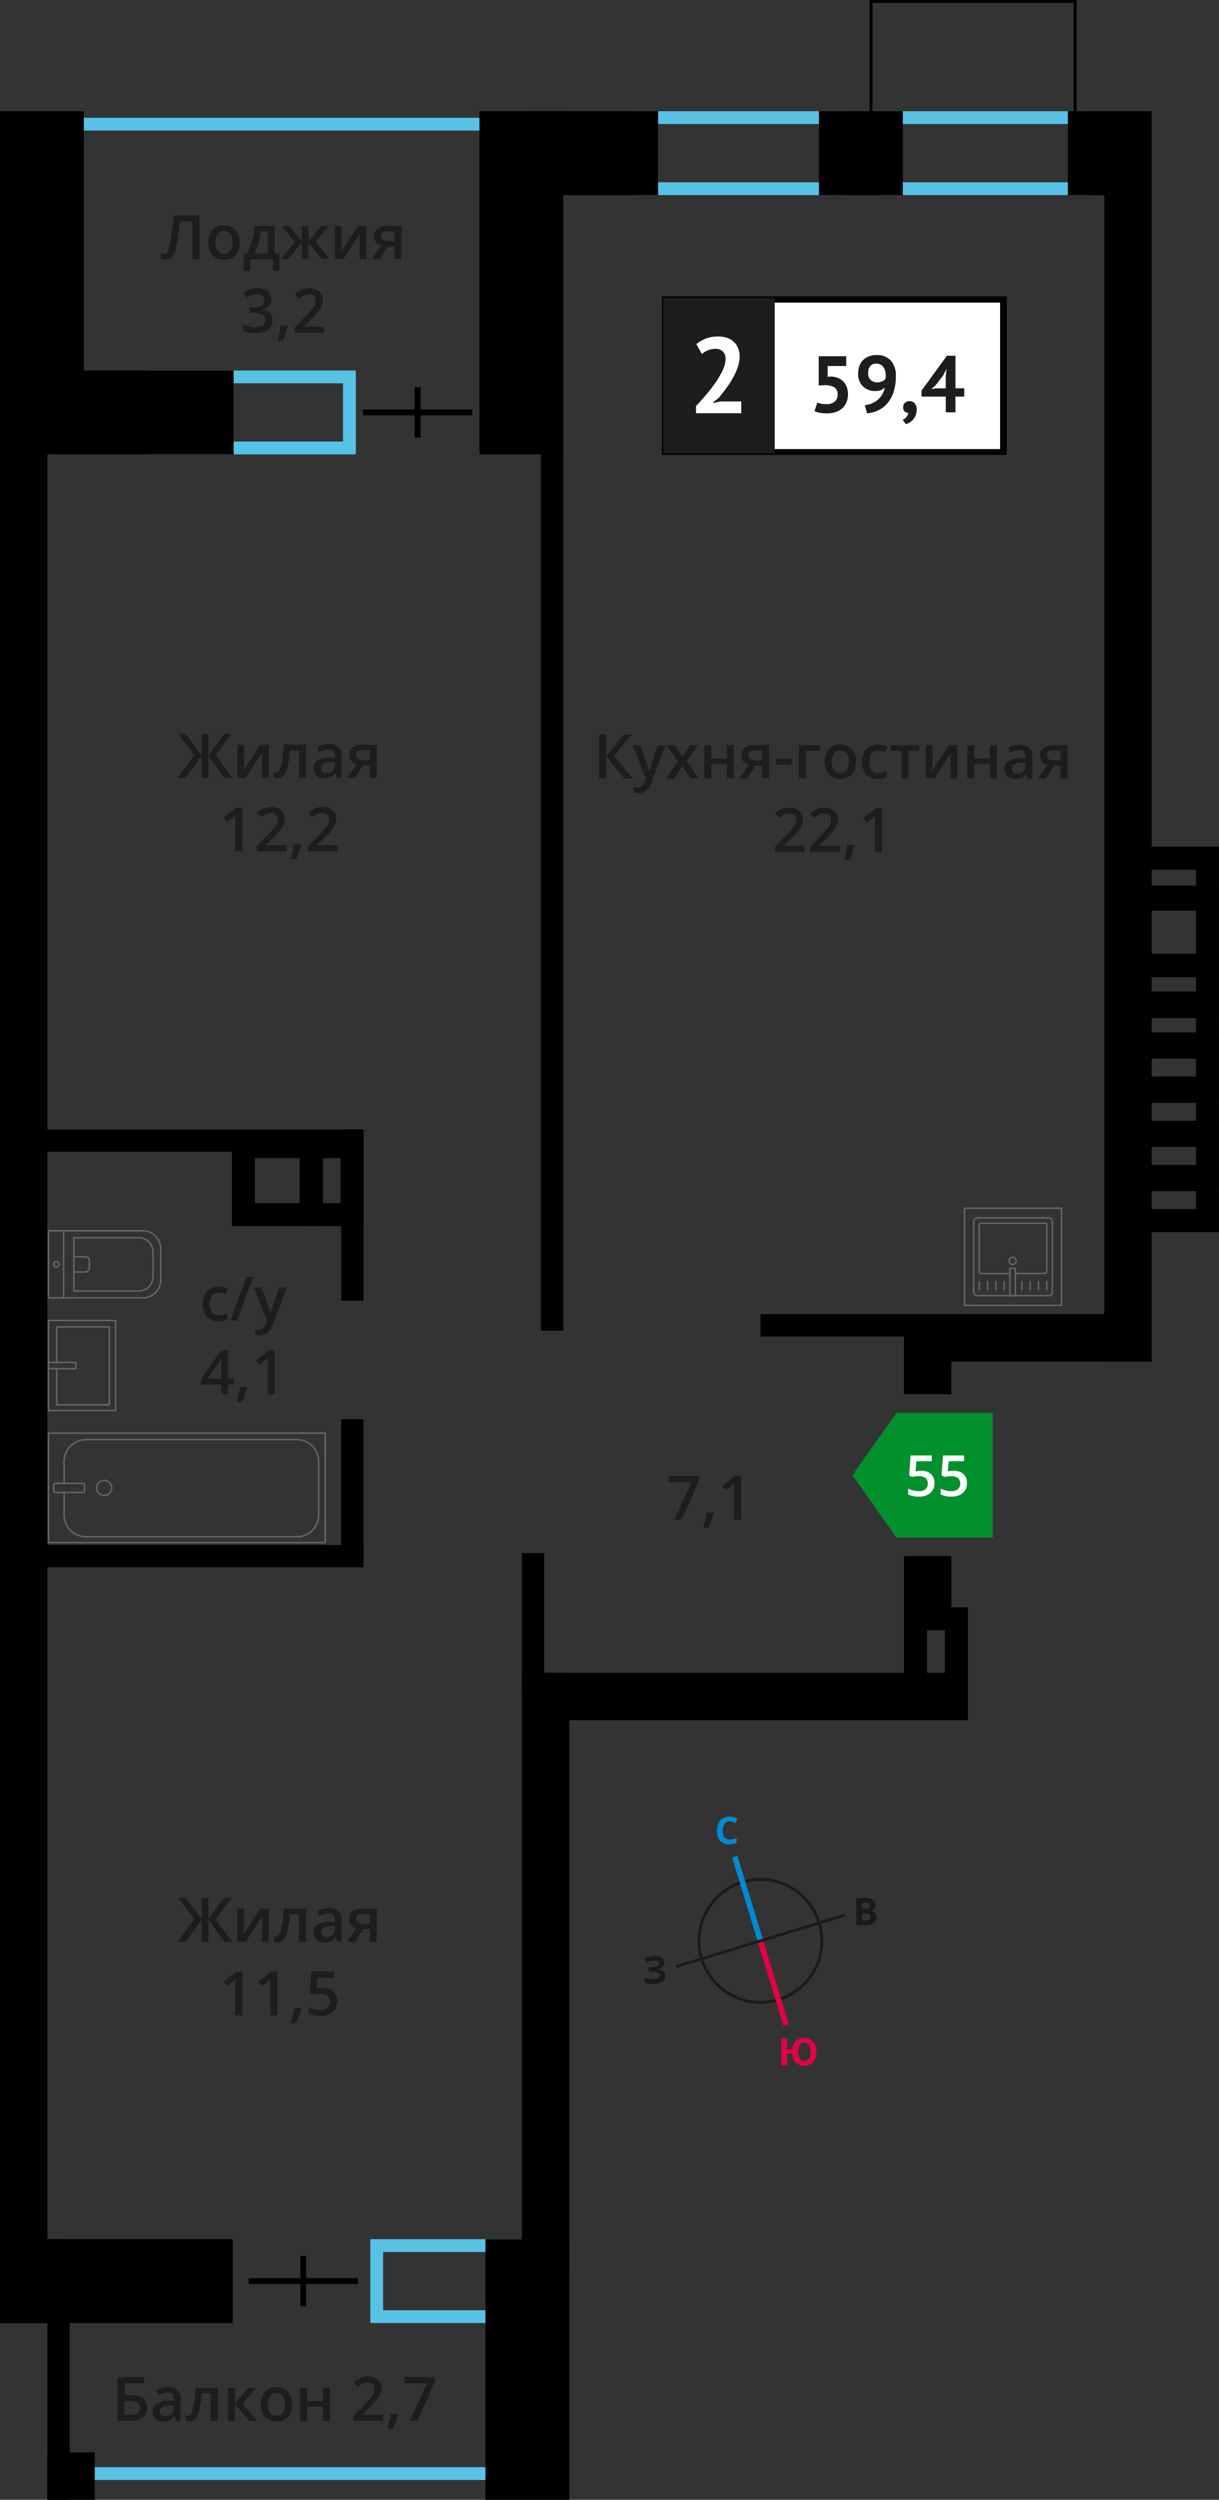 <svg xmlns="http://www.w3.org/2000/svg" width="386.91" height="792.95" viewBox="0 0 386.91 792.95">
  <rect x="0" y="0" width="386.91" height="792.95" fill="#333333" stroke="none"/>
  <defs>
    <style>
      .cls-1, .cls-10, .cls-11, .cls-12, .cls-2, .cls-3, .cls-4, .cls-9 {
        fill: none;
      }

      .cls-1, .cls-4 {
        stroke: #1a1a18;
      }

      .cls-1 {
        stroke-miterlimit: 22.93;
        stroke-width: 0.89px;
      }

      .cls-2 {
        stroke: #008ad1;
        stroke-width: 1.77px;
      }

      .cls-19, .cls-2, .cls-3, .cls-4 {
        stroke-miterlimit: 22.93;
      }

      .cls-3 {
        stroke: #e30045;
        stroke-width: 1.77px;
      }

      .cls-4 {
        stroke-width: 0.89px;
      }

      .cls-5 {
        isolation: isolate;
      }

      .cls-6 {
        fill: #008ad1;
      }

      .cls-7 {
        fill: #e30045;
      }

      .cls-8 {
        fill: #1a1a18;
      }

      .cls-11, .cls-9 {
        stroke: #000;
      }

      .cls-10, .cls-11, .cls-9 {
        stroke-miterlimit: 10;
      }

      .cls-9 {
        stroke-width: 1.87px;
      }

      .cls-10 {
        stroke: #58c2e6;
        stroke-width: 4.06px;
      }

      .cls-11, .cls-19 {
        stroke-width: 0.94px;
      }

      .cls-12 {
        stroke: #666;
        stroke-linecap: round;
        stroke-linejoin: round;
        stroke-width: 0.47px;
      }

      .cls-13 {
        fill: #666;
      }

      .cls-14 {
        fill: #58c2e6;
      }

      .cls-15 {
        fill: #00912c;
        fill-rule: evenodd;
      }

      .cls-16 {
        fill: #fff;
      }

      .cls-17, .cls-19 {
        fill: #1d1d1b;
      }

      .cls-18 {
        fill: #050007;
      }

      .cls-19 {
        stroke: #1d1d1b;
      }
    </style>
  </defs>
  <g id="doors">
    <g>
      <circle class="cls-1" cx="241.36" cy="615.66" r="19.5"/>
      <line class="cls-2" x1="233.22" y1="588.93" x2="241.36" y2="615.67"/>
      <line class="cls-3" x1="249.52" y1="642.41" x2="241.36" y2="615.67"/>
      <line class="cls-4" x1="214.6" y1="623.8" x2="241.36" y2="615.66"/>
      <line class="cls-4" x1="268.1" y1="607.5" x2="241.36" y2="615.66"/>
      <g class="cls-5">
        <path class="cls-6" d="M231.57,577.74a1.85,1.85,0,0,0-1.59.77,3.67,3.67,0,0,0-.56,2.16c0,1.91.73,2.86,2.17,2.86a6.92,6.92,0,0,0,2.19-.46v1.53a6.13,6.13,0,0,1-2.36.44,3.6,3.6,0,0,1-2.87-1.12,4.87,4.87,0,0,1-1-3.26,5.45,5.45,0,0,1,.48-2.35,3.49,3.49,0,0,1,1.4-1.54,4.09,4.09,0,0,1,2.13-.55,5.82,5.82,0,0,1,2.52.6l-.58,1.48c-.33-.15-.65-.28-1-.4A3,3,0,0,0,231.57,577.74Z"/>
      </g>
      <g class="cls-5">
        <path class="cls-7" d="M259.11,650.83a4.82,4.82,0,0,1-1,3.27,3.51,3.51,0,0,1-2.83,1.16,3.57,3.57,0,0,1-2.67-1,4.31,4.31,0,0,1-1.14-2.84h-1.64v3.7H248l0-8.58h1.82V650h1.68a4,4,0,0,1,1.16-2.6,3.66,3.66,0,0,1,2.6-.91,3.52,3.52,0,0,1,2.84,1.14A4.85,4.85,0,0,1,259.11,650.83Zm-5.76,0a4,4,0,0,0,.5,2.16,1.62,1.62,0,0,0,1.44.73c1.3,0,2-1,1.94-2.9a3.89,3.89,0,0,0-.49-2.17,1.6,1.6,0,0,0-1.44-.73,1.68,1.68,0,0,0-1.46.74A3.89,3.89,0,0,0,253.35,650.85Z"/>
      </g>
      <g class="cls-5">
        <path class="cls-8" d="M271.78,602.09h2.67a5.22,5.22,0,0,1,2.65.51,1.82,1.82,0,0,1,.83,1.65,2,2,0,0,1-.35,1.26,1.46,1.46,0,0,1-1,.6v.06a1.87,1.87,0,0,1,1.18.68,2.2,2.2,0,0,1,.36,1.32,2.16,2.16,0,0,1-.84,1.84,3.64,3.64,0,0,1-2.3.66h-3.21Zm1.83,3.39h1.06a2,2,0,0,0,1.07-.23.87.87,0,0,0,.33-.76.76.76,0,0,0-.36-.71,2.42,2.42,0,0,0-1.15-.21h-.95Zm0,1.45v2.23h1.19a1.78,1.78,0,0,0,1.11-.29,1,1,0,0,0,.35-.88c0-.72-.51-1.07-1.53-1.07Z"/>
      </g>
      <g class="cls-5">
        <path class="cls-8" d="M210.88,622.59a1.74,1.74,0,0,1-.58,1.37,2.85,2.85,0,0,1-1.59.7v0a3.28,3.28,0,0,1,1.82.65,1.71,1.71,0,0,1,.63,1.39,2.17,2.17,0,0,1-.95,1.87,4.57,4.57,0,0,1-2.66.7,8.18,8.18,0,0,1-3-.46v-1.52a5.85,5.85,0,0,0,1.3.41,7.79,7.79,0,0,0,1.39.14c1.44,0,2.16-.43,2.16-1.27a1,1,0,0,0-.7-.87,5.43,5.43,0,0,0-2.06-.3h-.8V624h.73a5.63,5.63,0,0,0,2-.26.9.9,0,0,0,.62-.86.79.79,0,0,0-.39-.7,2.13,2.13,0,0,0-1.18-.26,4.34,4.34,0,0,0-2.33.71l-.8-1.22a5.49,5.49,0,0,1,1.56-.71,6.8,6.8,0,0,1,1.82-.24,3.84,3.84,0,0,1,2.24.58A1.8,1.8,0,0,1,210.88,622.59Z"/>
      </g>
    </g>
  </g>
  <g id="Layer_7" data-name="Layer 7">
    <g>
      <g>
        <line class="cls-9" x1="96.26" y1="715.58" x2="96.26" y2="731.57"/>
        <line class="cls-9" x1="113.61" y1="723.58" x2="78.9" y2="723.58"/>
      </g>
      <g>
        <line class="cls-9" x1="132.55" y1="122.83" x2="132.55" y2="138.82"/>
        <line class="cls-9" x1="149.91" y1="130.82" x2="115.2" y2="130.82"/>
      </g>
      <polyline class="cls-10" points="12.1 39.39 144.53 39.39 154.6 39.39"/>
      <polyline class="cls-10" points="27.67 784.63 147.51 784.63 156.62 784.63"/>
      <rect class="cls-11" x="276.47" y="0.47" width="64.78" height="36.74" transform="translate(617.71 37.68) rotate(180)"/>
      <g>
        <g>
          <rect class="cls-12" x="41.95" y="428.03" width="34.73" height="87.85" transform="translate(-412.64 531.27) rotate(-90)"/>
          <rect class="cls-12" x="20.5" y="467.05" width="2.89" height="9.82" rx="0.49" transform="translate(-450.01 493.91) rotate(-90)"/>
          <path class="cls-12" d="M20.35,473.4v7.16a6.9,6.9,0,0,0,6.9,6.9h67a6.89,6.89,0,0,0,6.89-6.9v-17a6.89,6.89,0,0,0-6.89-6.9h-67a6.9,6.9,0,0,0-6.9,6.9v6.95"/>
          <circle class="cls-12" cx="33.07" cy="471.96" r="2.39"/>
        </g>
        <g>
          <path class="cls-12" d="M15.39,390.4h29.9A5.69,5.69,0,0,1,51,396.09V406a5.69,5.69,0,0,1-5.69,5.69H15.39a0,0,0,0,1,0,0V390.4A0,0,0,0,1,15.39,390.4Z"/>
          <path class="cls-12" d="M23.43,392.61H44.06a4.51,4.51,0,0,1,4.51,4.51V405a4.51,4.51,0,0,1-4.51,4.51H23.43a0,0,0,0,1,0,0V392.61a0,0,0,0,1,0,0Z"/>
          <path class="cls-12" d="M23.43,398.65h3.64a1.29,1.29,0,0,1,1.29,1.29v2.25a1.29,1.29,0,0,1-1.29,1.29H23.43a0,0,0,0,1,0,0v-4.83A0,0,0,0,1,23.43,398.65Z"/>
          <circle class="cls-12" cx="17.9" cy="401.06" r="0.9"/>
          <line class="cls-12" x1="20.21" y1="411.72" x2="20.21" y2="390.4"/>
        </g>
        <g>
          <rect class="cls-12" x="15.39" y="418.88" width="21.32" height="28.56"/>
          <polyline class="cls-12" points="15.39 432.15 24.04 432.15 24.04 434.16 15.39 434.16"/>
          <polyline class="cls-12" points="18 432.15 18 420.89 34.69 420.89 34.69 445.62 18 445.62 18 434.16"/>
        </g>
      </g>
      <g>
        <g>
          <rect class="cls-12" x="309.06" y="386.3" width="24.94" height="24.69" rx="1.09" transform="translate(643.06 797.29) rotate(180)"/>
          <path class="cls-12" d="M320.54,404H311.4a.6.6,0,0,1-.6-.6V388.64a.6.6,0,0,1,.6-.6h20.26a.6.6,0,0,1,.6.6v14.71a.6.6,0,0,1-.6.6h-9.38"/>
          <circle class="cls-12" cx="321.41" cy="399.98" r="1.13"/>
          <rect class="cls-12" x="320.54" y="402.36" width="1.74" height="8.64" transform="translate(642.83 813.35) rotate(180)"/>
          <line class="cls-12" x1="332.26" y1="409.17" x2="332.26" y2="406.52"/>
          <line class="cls-12" x1="329.62" y1="409.17" x2="329.62" y2="406.52"/>
          <line class="cls-12" x1="326.97" y1="409.17" x2="326.97" y2="406.52"/>
          <line class="cls-12" x1="324.32" y1="409.17" x2="324.32" y2="406.52"/>
          <line class="cls-12" x1="318.74" y1="409.17" x2="318.74" y2="406.52"/>
          <line class="cls-12" x1="316.09" y1="409.17" x2="316.09" y2="406.52"/>
          <line class="cls-12" x1="313.45" y1="409.17" x2="313.45" y2="406.52"/>
          <line class="cls-12" x1="310.8" y1="409.17" x2="310.8" y2="406.52"/>
        </g>
        <path class="cls-13" d="M336.7,383.47v30.35H306.36V383.47H336.7m.47-.46H305.89v31.28h31.28V383Z"/>
      </g>
      <path class="cls-14" d="M172.66,714.34v18.48H121.6V714.34h51.06m4.07-4.07H117.54v26.61h59.19V710.27Z"/>
      <path class="cls-14" d="M263.72,39.35V57.82H206.18V39.35h57.54m4.07-4.07H202.11V61.89h65.68V35.28Z"/>
      <path class="cls-14" d="M341.57,39.35V57.82H284V39.35h57.54m4.07-4.07H280V61.89h65.67V35.28Z"/>
      <path class="cls-14" d="M108.86,121.59v18.47H51.32V121.59h57.54m4.07-4.07H47.26v26.61h65.67V117.52Z"/>
      <rect x="259.94" y="35.28" width="26.61" height="26.61"/>
      <rect x="338.93" y="35.28" width="26.61" height="26.61"/>
      <rect x="19.73" y="117.52" width="54.42" height="26.61"/>
      <rect x="169.51" y="35.28" width="39.37" height="26.61"/>
      <rect y="710.27" width="73.88" height="26.61" transform="translate(73.88 1447.16) rotate(180)"/>
      <rect x="126.05" y="738.31" width="82.68" height="26.61" transform="translate(919 584.23) rotate(90)"/>
      <rect x="-41.12" y="76.4" width="108.84" height="26.61" transform="translate(103.01 76.4) rotate(90)"/>
      <rect x="111.06" y="76.4" width="108.84" height="26.61" transform="translate(255.19 -75.78) rotate(90)"/>
      <rect x="5.49" y="490.07" width="109.89" height="7.09" transform="translate(120.88 987.23) rotate(-180)"/>
      <rect x="241.39" y="416.84" width="46.84" height="7.09" transform="translate(529.63 840.78) rotate(-180)"/>
      <rect x="11.86" y="358.26" width="103.53" height="7.09" transform="translate(127.25 723.61) rotate(-180)"/>
      <rect x="147.43" y="510.88" width="43.53" height="7.09" transform="translate(-345.23 683.62) rotate(-90)"/>
      <rect x="84.66" y="381.9" width="54.37" height="7.09" transform="translate(-273.6 497.28) rotate(-90)"/>
      <rect x="89.77" y="468.68" width="44.14" height="7.09" transform="translate(-360.39 584.07) rotate(-90)"/>
      <rect x="32.75" y="276.06" width="284.98" height="7.09" transform="translate(-104.37 454.85) rotate(-90)"/>
      <g>
        <rect x="-22.75" y="748.07" width="82.68" height="7.09" transform="translate(770.2 733.03) rotate(90)"/>
        <rect x="15.04" y="777.91" width="15.04" height="15.04" transform="translate(45.11 1570.87) rotate(-180)"/>
      </g>
      <rect x="286.93" y="416.84" width="78.61" height="15.04"/>
      <rect x="167.41" y="530.62" width="139.81" height="15.04"/>
      <rect x="77.77" y="618.5" width="190.81" height="15.04" transform="translate(799.19 452.85) rotate(90)"/>
      <rect x="169.26" y="235.6" width="377.51" height="15.04" transform="translate(601.14 -114.89) rotate(90)"/>
      <rect x="284.04" y="496.5" width="20.81" height="15.04" transform="translate(798.47 209.57) rotate(90)"/>
      <rect x="282.17" y="422.47" width="24.54" height="15.04" transform="translate(724.43 135.54) rotate(90)"/>
      <rect x="-292.02" y="429.82" width="599.07" height="15.04" transform="translate(444.86 429.82) rotate(90)"/>
      <path d="M379.61,321.8v5.69H365.32V321.8h14.29m7.3-7.3H358v20.29h28.89V314.5Z"/>
      <path d="M379.61,310v5.69H365.32V310h14.29m7.3-7.3H358V323h28.89V302.72Z"/>
      <path d="M379.61,275.87v5.68H365.32v-5.68h14.29m7.3-7.31H358v20.3h28.89v-20.3Z"/>
      <path d="M379.61,288.24v14.28H365.32V288.24h14.29m7.3-7.31H358v28.89h28.89V280.93Z"/>
      <path d="M379.61,335.81v5.69H365.32v-5.69h14.29m7.3-7.3H358V348.8h28.89V328.51Z"/>
      <path d="M379.61,349.82v5.69H365.32v-5.69h14.29m7.3-7.3H358v20.29h28.89V342.52Z"/>
      <path d="M379.61,363.83v5.69H365.32v-5.69h14.29m7.3-7.3H358v20.29h28.89V356.53Z"/>
      <path d="M379.61,377.84v5.69H365.32v-5.69h14.29m7.3-7.3H358v20.29h28.89V370.54Z"/>
      <path d="M108.08,367.35v14.29H102.4V367.35h5.68m7.31-7.3H95.1v28.89h20.29V360.05Z"/>
      <path d="M95.21,367.35v14.29H80.92V367.35H95.21m7.3-7.3H73.62v28.89h28.89V360.05Z"/>
      <path d="M299.92,517.15v14.28h-5.69V517.15h5.69m7.3-7.3H286.93v28.89h20.29V509.85Z"/>
      <g>
        <polygon class="cls-15" points="284.52 448.16 284.52 448.17 277.54 458.05 270.56 467.94 277.54 477.82 284.52 487.7 284.52 487.71 284.53 487.71 315.09 487.71 315.09 448.16 284.53 448.16 284.52 448.16"/>
        <g>
          <path class="cls-16" d="M292.38,466.54a4.42,4.42,0,0,1,3.08,1,3.61,3.61,0,0,1,1.14,2.81,4.09,4.09,0,0,1-1.29,3.22,5.31,5.31,0,0,1-3.67,1.16,6.85,6.85,0,0,1-3.39-.7v-1.87a6,6,0,0,0,1.64.62,7.24,7.24,0,0,0,1.72.22,3.18,3.18,0,0,0,2.13-.62,2.27,2.27,0,0,0,.73-1.83q0-2.31-2.94-2.31a8.87,8.87,0,0,0-1,.08c-.4.06-.76.12-1.06.19l-.93-.54.5-6.29h6.69v1.84h-4.87l-.29,3.19.75-.13A8.19,8.19,0,0,1,292.38,466.54Z"/>
          <path class="cls-16" d="M302.68,466.54a4.44,4.44,0,0,1,3.08,1,3.61,3.61,0,0,1,1.14,2.81,4.09,4.09,0,0,1-1.29,3.22,5.33,5.33,0,0,1-3.67,1.16,6.85,6.85,0,0,1-3.39-.7v-1.87a5.89,5.89,0,0,0,1.64.62,7.23,7.23,0,0,0,1.71.22,3.15,3.15,0,0,0,2.13-.62,2.28,2.28,0,0,0,.74-1.83c0-1.54-1-2.31-2.95-2.31a8.88,8.88,0,0,0-1,.08c-.4.06-.76.12-1.06.19l-.93-.54.5-6.29H306v1.84h-4.87l-.29,3.19.75-.13A8.19,8.19,0,0,1,302.68,466.54Z"/>
        </g>
      </g>
      <g>
        <path class="cls-17" d="M61.67,608.76l-5.08-6.71H59L64,608.78v-6.73h2.15v6.73l4.94-6.73h2.43l-5.07,6.71,5.29,7.18h-2.5l-5.09-7v7H64v-7l-5.08,7H56.36Z"/>
        <path class="cls-17" d="M77.47,605.43v5.39q0,.95-.15,2.76l5.27-8.15h2.72v10.51H83.17v-5.29c0-.29,0-.77,0-1.42s.06-1.12.09-1.42l-5.25,8.13H75.33V605.43Z"/>
        <path class="cls-17" d="M97.13,615.94H94.88v-8.76H92a35.47,35.47,0,0,1-.71,5.28,7,7,0,0,1-1.18,2.78,2.35,2.35,0,0,1-1.89.87A3.1,3.1,0,0,1,87,615.9v-1.75a1.94,1.94,0,0,0,.7.14c.64,0,1.15-.73,1.52-2.18a41.19,41.19,0,0,0,.87-6.68h7.06Z"/>
        <path class="cls-17" d="M106.9,615.94l-.45-1.46h-.07a4.32,4.32,0,0,1-1.53,1.3,4.91,4.91,0,0,1-2,.35,3.34,3.34,0,0,1-2.42-.84,3.1,3.1,0,0,1-.87-2.36,2.78,2.78,0,0,1,1.21-2.45,7,7,0,0,1,3.68-.91l1.81-.05V609a2.15,2.15,0,0,0-.47-1.51,1.92,1.92,0,0,0-1.46-.5,5,5,0,0,0-1.55.24,12.7,12.7,0,0,0-1.42.56l-.72-1.6a7.82,7.82,0,0,1,1.87-.67,8.33,8.33,0,0,1,1.92-.24,4.5,4.5,0,0,1,3,.88,3.4,3.4,0,0,1,1,2.74v7.08Zm-3.33-1.52a2.77,2.77,0,0,0,2-.68,2.43,2.43,0,0,0,.74-1.9v-.92l-1.35.06a4.55,4.55,0,0,0-2.29.53,1.59,1.59,0,0,0-.72,1.44,1.41,1.41,0,0,0,.42,1.09A1.83,1.83,0,0,0,103.57,614.42Z"/>
        <path class="cls-17" d="M112.68,615.94h-2.5l2.93-4.3a3.17,3.17,0,0,1-1.67-1.09,3,3,0,0,1-.61-1.94,2.82,2.82,0,0,1,1.07-2.34,4.53,4.53,0,0,1,2.9-.84h4.79v10.51h-2.24v-4.05h-2.12Zm.33-7.32a1.36,1.36,0,0,0,.61,1.22,3,3,0,0,0,1.65.4h2.08v-3.12h-2.43a2.28,2.28,0,0,0-1.42.39A1.33,1.33,0,0,0,113,608.62Z"/>
        <path class="cls-17" d="M76.92,639.29H74.69v-9c0-1.07,0-1.92.08-2.55l-.54.51L72.1,630,71,628.61l4.08-3.21h1.86Z"/>
        <path class="cls-17" d="M88,639.29H85.8v-9c0-1.07,0-1.92.07-2.55-.14.15-.32.32-.53.51L83.2,630l-1.12-1.41,4.09-3.21H88Z"/>
        <path class="cls-17" d="M95.64,637.24A31.62,31.62,0,0,1,94,641.8H92.32a44.61,44.61,0,0,0,1-4.77h2.2Z"/>
        <path class="cls-17" d="M102.49,630.61a4.74,4.74,0,0,1,3.32,1.11,3.91,3.91,0,0,1,1.23,3,4.45,4.45,0,0,1-1.39,3.47,5.75,5.75,0,0,1-4,1.25,7.51,7.51,0,0,1-3.66-.75v-2a7,7,0,0,0,1.77.68,8,8,0,0,0,1.85.24,3.43,3.43,0,0,0,2.3-.68,2.45,2.45,0,0,0,.79-2c0-1.65-1.06-2.48-3.17-2.48a8.19,8.19,0,0,0-1.1.09c-.44.06-.82.12-1.15.2l-1-.59.53-6.78h7.22v2h-5.25l-.32,3.44.82-.13A7.67,7.67,0,0,1,102.49,630.61Z"/>
      </g>
      <g>
        <path class="cls-17" d="M61.67,239.53l-5.08-6.7H59L64,239.55v-6.72h2.15v6.72l4.94-6.72h2.43l-5.07,6.7,5.29,7.18h-2.5l-5.09-7v7H64v-7l-5.08,7H56.36Z"/>
        <path class="cls-17" d="M77.47,236.21v5.38c0,.63,0,1.55-.15,2.77l5.27-8.15h2.72v10.5H83.17v-5.29c0-.29,0-.76,0-1.41s.06-1.13.09-1.43l-5.25,8.13H75.33v-10.5Z"/>
        <path class="cls-17" d="M97.13,246.71H94.88V238H92a35.86,35.86,0,0,1-.71,5.28A6.94,6.94,0,0,1,90.09,246a2.36,2.36,0,0,1-1.89.88,3.1,3.1,0,0,1-1.22-.21v-1.75a1.93,1.93,0,0,0,.7.13c.64,0,1.15-.72,1.52-2.18a41,41,0,0,0,.87-6.67h7.06Z"/>
        <path class="cls-17" d="M106.9,246.71l-.45-1.46h-.07a4.36,4.36,0,0,1-1.53,1.31,4.91,4.91,0,0,1-2,.35,3.34,3.34,0,0,1-2.42-.84,3.14,3.14,0,0,1-.87-2.37,2.79,2.79,0,0,1,1.21-2.45,7,7,0,0,1,3.68-.9l1.81-.06v-.56a2.12,2.12,0,0,0-.47-1.5,1.89,1.89,0,0,0-1.46-.5,5.33,5.33,0,0,0-1.55.23,11.07,11.07,0,0,0-1.42.57l-.72-1.6a7.83,7.83,0,0,1,1.87-.68,8.88,8.88,0,0,1,1.92-.23,4.55,4.55,0,0,1,3,.87,3.43,3.43,0,0,1,1,2.75v7.07Zm-3.33-1.51a2.77,2.77,0,0,0,2-.68,2.45,2.45,0,0,0,.74-1.91v-.91l-1.35.06a4.57,4.57,0,0,0-2.29.52,1.62,1.62,0,0,0-.72,1.44,1.41,1.41,0,0,0,.42,1.09A1.78,1.78,0,0,0,103.57,245.2Z"/>
        <path class="cls-17" d="M112.68,246.71h-2.5l2.93-4.3a3,3,0,0,1-2.28-3,2.81,2.81,0,0,1,1.07-2.33,4.53,4.53,0,0,1,2.9-.84h4.79v10.5h-2.24v-4h-2.12Zm.33-7.31a1.35,1.35,0,0,0,.61,1.21,3,3,0,0,0,1.65.4h2.08V237.9h-2.43a2.28,2.28,0,0,0-1.42.39A1.33,1.33,0,0,0,113,239.4Z"/>
        <path class="cls-17" d="M76.92,270.06H74.69v-9c0-1.07,0-1.91.08-2.54-.15.15-.33.32-.54.5s-.92.77-2.13,1.75L71,259.38l4.08-3.21h1.86Z"/>
        <path class="cls-17" d="M90.89,270.06H81.48v-1.69l3.58-3.6a30.83,30.83,0,0,0,2.1-2.3,5.56,5.56,0,0,0,.76-1.28,3.63,3.63,0,0,0,.23-1.28,2,2,0,0,0-.56-1.49,2.18,2.18,0,0,0-1.56-.54,4.11,4.11,0,0,0-1.55.3,7.16,7.16,0,0,0-1.72,1.06l-1.21-1.47a8,8,0,0,1,2.25-1.39,6.68,6.68,0,0,1,2.33-.41,4.57,4.57,0,0,1,3.11,1,3.4,3.4,0,0,1,1.16,2.72,4.81,4.81,0,0,1-.33,1.78,7.25,7.25,0,0,1-1,1.75,23.27,23.27,0,0,1-2.32,2.42L84.3,268v.1h6.59Z"/>
        <path class="cls-17" d="M95.64,268A31.57,31.57,0,0,1,94,272.57H92.32a44.61,44.61,0,0,0,1-4.77h2.2Z"/>
        <path class="cls-17" d="M107.19,270.06H97.78v-1.69l3.58-3.6a28.68,28.68,0,0,0,2.1-2.3,5.56,5.56,0,0,0,.76-1.28,3.43,3.43,0,0,0,.24-1.28,2,2,0,0,0-.57-1.49,2.18,2.18,0,0,0-1.56-.54,4.15,4.15,0,0,0-1.55.3,7.16,7.16,0,0,0-1.72,1.06l-1.21-1.47a8.25,8.25,0,0,1,2.25-1.39,6.68,6.68,0,0,1,2.33-.41,4.57,4.57,0,0,1,3.11,1,3.41,3.41,0,0,1,1.17,2.72,4.82,4.82,0,0,1-.34,1.78,6.94,6.94,0,0,1-1,1.75,23.27,23.27,0,0,1-2.32,2.42L100.6,268v.1h6.59Z"/>
      </g>
      <g>
        <path class="cls-17" d="M46.68,763.74c0,2.78-1.78,4.18-5.36,4.18h-4V754h8.47V756h-6.2v3.7h1.65Q46.69,759.67,46.68,763.74ZM39.56,766h1.63a4.16,4.16,0,0,0,2.39-.54,2,2,0,0,0,.76-1.73,1.84,1.84,0,0,0-.76-1.66,5.08,5.08,0,0,0-2.67-.51H39.56Z"/>
        <path class="cls-17" d="M55.78,767.92l-.45-1.47h-.07a4.36,4.36,0,0,1-1.53,1.31,4.84,4.84,0,0,1-2,.35,3.3,3.3,0,0,1-2.41-.84,3.14,3.14,0,0,1-.87-2.37,2.78,2.78,0,0,1,1.2-2.45,7,7,0,0,1,3.68-.9l1.81-.06v-.56a2.08,2.08,0,0,0-.47-1.5,1.92,1.92,0,0,0-1.45-.5,5,5,0,0,0-1.55.24,11.17,11.17,0,0,0-1.43.56l-.72-1.6a7.83,7.83,0,0,1,1.87-.68,9,9,0,0,1,1.92-.23,4.58,4.58,0,0,1,3,.87,3.44,3.44,0,0,1,1,2.75v7.08Zm-3.32-1.52a2.77,2.77,0,0,0,1.95-.68,2.49,2.49,0,0,0,.74-1.91v-.91L53.8,763a4.69,4.69,0,0,0-2.3.52,1.62,1.62,0,0,0-.72,1.44A1.41,1.41,0,0,0,51.2,766,1.79,1.79,0,0,0,52.46,766.4Z"/>
        <path class="cls-17" d="M69.13,767.92H66.88v-8.76H64a37,37,0,0,1-.72,5.28,6.74,6.74,0,0,1-1.18,2.77,2.31,2.31,0,0,1-1.88.88,3.16,3.16,0,0,1-1.23-.21v-1.75a2,2,0,0,0,.71.13c.64,0,1.15-.72,1.52-2.18a41,41,0,0,0,.87-6.67h7.06Z"/>
        <path class="cls-17" d="M78.84,757.41h2.45L77,762.47l4.71,5.45H79.09l-4.54-5.33v5.33H72.32V757.41h2.23v5.1Z"/>
        <path class="cls-17" d="M92.71,762.64a5.73,5.73,0,0,1-1.32,4,4.72,4.72,0,0,1-3.68,1.45,5.06,5.06,0,0,1-2.6-.67,4.31,4.31,0,0,1-1.74-1.91,6.44,6.44,0,0,1-.61-2.89,5.73,5.73,0,0,1,1.31-4,4.79,4.79,0,0,1,3.7-1.43,4.63,4.63,0,0,1,3.61,1.47A5.68,5.68,0,0,1,92.71,762.64Zm-7.65,0q0,3.65,2.69,3.64t2.66-3.64q0-3.6-2.68-3.6a2.28,2.28,0,0,0-2,.93A4.75,4.75,0,0,0,85.06,762.64Z"/>
        <path class="cls-17" d="M97.5,757.41v4.22h5v-4.22h2.23v10.51h-2.23v-4.54h-5v4.54H95.27V757.41Z"/>
        <path class="cls-17" d="M121.61,767.92h-9.42v-1.7l3.58-3.6c1.06-1.08,1.76-1.85,2.11-2.3a5.29,5.29,0,0,0,.75-1.28,3.39,3.39,0,0,0,.24-1.28,2,2,0,0,0-.56-1.48,2.19,2.19,0,0,0-1.57-.54,4.29,4.29,0,0,0-1.54.29,7.06,7.06,0,0,0-1.72,1.07l-1.21-1.48a7.69,7.69,0,0,1,2.25-1.38,6.42,6.42,0,0,1,2.33-.41,4.59,4.59,0,0,1,3.1,1,3.41,3.41,0,0,1,1.17,2.72,4.9,4.9,0,0,1-.33,1.79,7.39,7.39,0,0,1-1,1.74,24.27,24.27,0,0,1-2.32,2.43L115,765.85v.1h6.6Z"/>
        <path class="cls-17" d="M126.36,765.87a32.63,32.63,0,0,1-1.68,4.55H123a47.63,47.63,0,0,0,1-4.76h2.19Z"/>
        <path class="cls-17" d="M130.07,767.92,135.56,756h-7.22v-2H138v1.55l-5.46,12.32Z"/>
      </g>
      <g>
        <path class="cls-17" d="M63.32,82.19H61.05V70.25H57.1q-.75,6.07-1.2,8.28a6.49,6.49,0,0,1-1.27,3,2.78,2.78,0,0,1-2.17.83,3.68,3.68,0,0,1-1.32-.24V80.28a2.59,2.59,0,0,0,1.06.24,1.17,1.17,0,0,0,1.06-.82,17.15,17.15,0,0,0,.85-3.64c.31-1.87.67-4.46,1.1-7.76h8.11Z"/>
        <path class="cls-17" d="M76.07,76.92a5.73,5.73,0,0,1-1.32,4,4.75,4.75,0,0,1-3.68,1.44,5.05,5.05,0,0,1-2.6-.66,4.48,4.48,0,0,1-1.74-1.91,6.44,6.44,0,0,1-.61-2.89,5.73,5.73,0,0,1,1.31-4,4.76,4.76,0,0,1,3.7-1.43A4.62,4.62,0,0,1,74.74,73,5.66,5.66,0,0,1,76.07,76.92Zm-7.65,0q0,3.64,2.69,3.64t2.66-3.64q0-3.6-2.68-3.6a2.3,2.3,0,0,0-2,.93A4.75,4.75,0,0,0,68.42,76.92Z"/>
        <path class="cls-17" d="M88.71,85.91H86.63V82.19h-7.2v3.72H77.37V80.46h.86A13.25,13.25,0,0,0,80,76.58a20.92,20.92,0,0,0,.78-4.89h6.38v8.77h1.54ZM85,80.46V73.4H82.72A18.88,18.88,0,0,1,82,77.25a13,13,0,0,1-1.4,3.21Z"/>
        <path class="cls-17" d="M95.84,76.79v-5.1h2.08v5.1l4-5.1h2.35l-4.13,5.08,4.5,5.42h-2.46l-4.31-5.33v5.33H95.84V76.86l-4.31,5.33H89.08l4.5-5.42-4.13-5.08h2.36Z"/>
        <path class="cls-17" d="M108.44,71.69v5.38c0,.63,0,1.55-.15,2.77l5.28-8.15h2.72v10.5h-2.14V76.9c0-.29,0-.76,0-1.41s.06-1.13.09-1.43L109,82.19h-2.72V71.69Z"/>
        <path class="cls-17" d="M120.55,82.19h-2.5l2.93-4.3a3.17,3.17,0,0,1-1.68-1.09,3.09,3.09,0,0,1-.6-1.94,2.79,2.79,0,0,1,1.06-2.33,4.58,4.58,0,0,1,2.91-.84h4.78v10.5h-2.24v-4h-2.12Zm.32-7.31a1.35,1.35,0,0,0,.61,1.21,3,3,0,0,0,1.65.4h2.08V73.38h-2.43a2.23,2.23,0,0,0-1.41.39A1.33,1.33,0,0,0,120.87,74.88Z"/>
        <path class="cls-17" d="M86.1,94.84a3.22,3.22,0,0,1-.77,2.2,3.8,3.8,0,0,1-2.17,1.18v.08a4.19,4.19,0,0,1,2.51,1,3,3,0,0,1,.84,2.21,3.64,3.64,0,0,1-1.42,3.09,6.43,6.43,0,0,1-4,1.09,9.1,9.1,0,0,1-3.9-.75v-2a8.52,8.52,0,0,0,1.87.68,8,8,0,0,0,1.9.24,4,4,0,0,0,2.42-.6,2.17,2.17,0,0,0,.79-1.85,1.76,1.76,0,0,0-.88-1.64,5.63,5.63,0,0,0-2.78-.52h-1.2V97.48h1.22c2.22,0,3.33-.76,3.33-2.3a1.67,1.67,0,0,0-.58-1.37,2.58,2.58,0,0,0-1.71-.49,5.13,5.13,0,0,0-1.52.23,7.33,7.33,0,0,0-1.73.87l-1.09-1.56a7.26,7.26,0,0,1,4.44-1.41,5.25,5.25,0,0,1,3.27.9A3,3,0,0,1,86.1,94.84Z"/>
        <path class="cls-17" d="M91.37,103.5a31.57,31.57,0,0,1-1.67,4.55H88.06c.43-1.71.76-3.3,1-4.77h2.19Z"/>
        <path class="cls-17" d="M102.92,105.54H93.51v-1.69l3.58-3.6a29.23,29.23,0,0,0,2.11-2.31,5.59,5.59,0,0,0,.75-1.27,3.44,3.44,0,0,0,.24-1.29,2,2,0,0,0-.57-1.48,2.14,2.14,0,0,0-1.56-.54,4.06,4.06,0,0,0-1.54.3,7.2,7.2,0,0,0-1.73,1.06l-1.2-1.47a7.53,7.53,0,0,1,2.25-1.39,6.62,6.62,0,0,1,2.32-.41,4.6,4.6,0,0,1,3.11,1,3.43,3.43,0,0,1,1.17,2.72A4.67,4.67,0,0,1,102.1,97a7,7,0,0,1-1,1.74,23.48,23.48,0,0,1-2.33,2.43l-2.41,2.34v.09h6.59Z"/>
      </g>
      <g>
        <path class="cls-17" d="M200.78,246.91h-2.67l-5.72-7v7h-2.27V233h2.27v6.73L198,233h2.49l-5.6,6.71Z"/>
        <path class="cls-17" d="M200.78,236.4h2.43l2.13,6a11,11,0,0,1,.65,2.39h.08a9.18,9.18,0,0,1,.31-1.27c.15-.49,1-2.85,2.41-7.08h2.42l-4.5,11.9c-.81,2.19-2.18,3.28-4.08,3.28a6.32,6.32,0,0,1-1.45-.16v-1.77a5,5,0,0,0,1.15.12,2.35,2.35,0,0,0,2.27-1.87l.39-1Z"/>
        <path class="cls-17" d="M215.14,241.54l-3.52-5.14h2.54l2.4,3.68L219,236.4h2.52L218,241.54l3.72,5.37h-2.53L216.56,243,214,246.91h-2.53Z"/>
        <path class="cls-17" d="M225.75,236.4v4.22h4.95V236.4h2.23v10.51H230.7v-4.53h-4.95v4.53h-2.23V236.4Z"/>
        <path class="cls-17" d="M237.2,246.91h-2.5l2.93-4.31a3.16,3.16,0,0,1-1.68-1.08,3.12,3.12,0,0,1-.6-2,2.8,2.8,0,0,1,1.06-2.33,4.58,4.58,0,0,1,2.91-.84h4.79v10.51h-2.25v-4h-2.12Zm.32-7.32a1.34,1.34,0,0,0,.62,1.21,2.9,2.9,0,0,0,1.64.41h2.08v-3.12h-2.43a2.23,2.23,0,0,0-1.41.39A1.33,1.33,0,0,0,237.52,239.59Z"/>
        <path class="cls-17" d="M246.39,242.64v-1.9h4.88v1.9Z"/>
        <path class="cls-17" d="M260.35,236.4v1.75h-4.56v8.76h-2.23V236.4Z"/>
        <path class="cls-17" d="M271.69,241.64a5.72,5.72,0,0,1-1.32,4,4.7,4.7,0,0,1-3.67,1.45,5,5,0,0,1-2.61-.67,4.42,4.42,0,0,1-1.74-1.91,6.56,6.56,0,0,1-.6-2.88,5.65,5.65,0,0,1,1.31-4,4.73,4.73,0,0,1,3.69-1.44,4.62,4.62,0,0,1,3.61,1.47A5.66,5.66,0,0,1,271.69,241.64Zm-7.64,0q0,3.63,2.68,3.63c1.78,0,2.66-1.21,2.66-3.63s-.89-3.6-2.67-3.6a2.28,2.28,0,0,0-2,.93A4.75,4.75,0,0,0,264.05,241.64Z"/>
        <path class="cls-17" d="M278.49,247.1a4.62,4.62,0,0,1-3.62-1.39,7,7,0,0,1,.06-8.07,4.8,4.8,0,0,1,3.75-1.43,7.08,7.08,0,0,1,3,.62l-.68,1.79a6.9,6.9,0,0,0-2.33-.55q-2.73,0-2.73,3.62a4.36,4.36,0,0,0,.68,2.66,2.36,2.36,0,0,0,2,.89,5.77,5.77,0,0,0,2.82-.74v1.94a4.45,4.45,0,0,1-1.28.51A7.74,7.74,0,0,1,278.49,247.1Z"/>
        <path class="cls-17" d="M291.79,236.4v1.75h-3.42v8.76h-2.25v-8.76H282.7V236.4Z"/>
        <path class="cls-17" d="M296,236.4v5.39c0,.63-.05,1.55-.16,2.76l5.28-8.15h2.72v10.51h-2.14v-5.29c0-.29,0-.77.05-1.42s.06-1.13.09-1.42l-5.25,8.13h-2.73V236.4Z"/>
        <path class="cls-17" d="M309.21,236.4v4.22h5V236.4h2.23v10.51h-2.23v-4.53h-5v4.53H307V236.4Z"/>
        <path class="cls-17" d="M326.16,246.91l-.45-1.46h-.07a4.32,4.32,0,0,1-1.53,1.3,4.91,4.91,0,0,1-2,.35,3.34,3.34,0,0,1-2.42-.84,3.1,3.1,0,0,1-.87-2.36,2.76,2.76,0,0,1,1.21-2.45,6.86,6.86,0,0,1,3.68-.91l1.81,0v-.56a2.13,2.13,0,0,0-.47-1.51,1.92,1.92,0,0,0-1.46-.5,5,5,0,0,0-1.55.24,11,11,0,0,0-1.42.56l-.72-1.6a8.29,8.29,0,0,1,1.87-.68,8.88,8.88,0,0,1,1.92-.23,4.5,4.5,0,0,1,3,.88,3.4,3.4,0,0,1,1,2.74v7.08Zm-3.33-1.52a2.77,2.77,0,0,0,1.95-.68,2.44,2.44,0,0,0,.74-1.91v-.91l-1.35.06a4.55,4.55,0,0,0-2.29.53,1.59,1.59,0,0,0-.72,1.44,1.39,1.39,0,0,0,.42,1.08A1.78,1.78,0,0,0,322.83,245.39Z"/>
        <path class="cls-17" d="M331.94,246.91h-2.5l2.93-4.31a3,3,0,0,1-2.28-3,2.8,2.8,0,0,1,1.06-2.33,4.58,4.58,0,0,1,2.91-.84h4.79v10.51h-2.24v-4h-2.12Zm.32-7.32a1.34,1.34,0,0,0,.62,1.21,3,3,0,0,0,1.65.41h2.08v-3.12h-2.44a2.27,2.27,0,0,0-1.41.39A1.33,1.33,0,0,0,332.26,239.59Z"/>
        <path class="cls-17" d="M255.38,270.26H246v-1.7l3.58-3.6c1.06-1.08,1.76-1.85,2.11-2.3a5.64,5.64,0,0,0,.75-1.28,3.39,3.39,0,0,0,.24-1.28,2,2,0,0,0-.56-1.48,2.19,2.19,0,0,0-1.57-.54,4.09,4.09,0,0,0-1.54.29,7.28,7.28,0,0,0-1.73,1.07L246,258a7.69,7.69,0,0,1,2.25-1.38,6.42,6.42,0,0,1,2.33-.41,4.52,4.52,0,0,1,3.1,1,3.41,3.41,0,0,1,1.17,2.72,4.9,4.9,0,0,1-.33,1.79,7.39,7.39,0,0,1-1,1.74,24.27,24.27,0,0,1-2.32,2.43l-2.42,2.33v.1h6.6Z"/>
        <path class="cls-17" d="M266.48,270.26h-9.41v-1.7l3.58-3.6a28.68,28.68,0,0,0,2.1-2.3,5.36,5.36,0,0,0,.76-1.28,3.39,3.39,0,0,0,.24-1.28,1.94,1.94,0,0,0-.57-1.48,2.16,2.16,0,0,0-1.56-.54,4.14,4.14,0,0,0-1.55.29,7.25,7.25,0,0,0-1.72,1.07L257.14,258a7.86,7.86,0,0,1,2.26-1.38,6.37,6.37,0,0,1,2.32-.41,4.57,4.57,0,0,1,3.11,1A3.41,3.41,0,0,1,266,259.9a4.71,4.71,0,0,1-.34,1.79,7.33,7.33,0,0,1-1,1.74,23.48,23.48,0,0,1-2.33,2.43l-2.41,2.33v.1h6.59Z"/>
        <path class="cls-17" d="M271.23,268.21a31.14,31.14,0,0,1-1.67,4.55h-1.64c.43-1.71.76-3.3,1-4.76h2.19Z"/>
        <path class="cls-17" d="M279.92,270.26h-2.23v-9c0-1.07,0-1.92.08-2.55l-.54.51L275.1,261,274,259.58l4.08-3.21h1.86Z"/>
      </g>
      <g>
        <path class="cls-17" d="M214,482.06l5.49-11.91h-7.22v-2h9.6v1.55l-5.46,12.32Z"/>
        <path class="cls-17" d="M226.54,480a31.14,31.14,0,0,1-1.67,4.55h-1.64c.43-1.71.76-3.3,1-4.76h2.19Z"/>
        <path class="cls-17" d="M235.24,482.06H233v-9c0-1.07,0-1.92.08-2.55l-.54.51-2.13,1.74-1.12-1.41,4.08-3.21h1.87Z"/>
      </g>
      <g>
        <path class="cls-17" d="M69.18,419.07a4.61,4.61,0,0,1-3.63-1.4,7,7,0,0,1,.06-8.07,4.83,4.83,0,0,1,3.75-1.42,7,7,0,0,1,3,.62l-.68,1.79a6.9,6.9,0,0,0-2.33-.55q-2.73,0-2.73,3.62a4.38,4.38,0,0,0,.68,2.66,2.36,2.36,0,0,0,2,.89,5.62,5.62,0,0,0,2.82-.75v2a4.45,4.45,0,0,1-1.28.51A7.7,7.7,0,0,1,69.18,419.07Z"/>
        <path class="cls-17" d="M80.4,405l-5.16,13.89H73.13L78.31,405Z"/>
        <path class="cls-17" d="M80.57,408.37H83l2.14,6a11.38,11.38,0,0,1,.64,2.39h.08a10.89,10.89,0,0,1,.31-1.27c.15-.49,1-2.86,2.41-7.08H91l-4.5,11.9q-1.22,3.28-4.08,3.28a6.23,6.23,0,0,1-1.44-.16v-1.77a4.89,4.89,0,0,0,1.15.12,2.37,2.37,0,0,0,2.27-1.87l.39-1Z"/>
        <path class="cls-17" d="M74.23,439.19H72.36v3H70.18v-3H63.84v-1.72l6.34-9.17h2.18v9h1.87Zm-4-1.85v-3.48c0-1.25,0-2.26.1-3.05H70.2a10.6,10.6,0,0,1-.83,1.52l-3.45,5Z"/>
        <path class="cls-17" d="M78.49,440.18a32.37,32.37,0,0,1-1.67,4.55H75.17a47.22,47.22,0,0,0,1-4.77h2.19Z"/>
        <path class="cls-17" d="M87.18,442.22H85v-9c0-1.07,0-1.92.07-2.55a6.72,6.72,0,0,1-.53.5c-.22.19-.93.77-2.14,1.75l-1.12-1.41,4.09-3.21h1.86Z"/>
      </g>
      <g>
        <rect class="cls-16" x="211.03" y="95" width="106.42" height="48.38"/>
        <path class="cls-18" d="M317.44,96H212.19v46.45H317.44ZM211.13,94H319.56v50.31H210.07V94Z"/>
        <rect class="cls-19" x="211.03" y="95" width="34.39" height="48.38"/>
        <g>
          <path class="cls-17" d="M262.4,128.18a3.7,3.7,0,0,0,2.57-.81,2.87,2.87,0,0,0,.89-2.23,2.54,2.54,0,0,0-1-2.24,5.31,5.31,0,0,0-3-.71l-2,.08V113h8.73v3.1h-5.89v3.43l1-.1a6.62,6.62,0,0,1,2.25.45,5.1,5.1,0,0,1,1.71,1.13,5,5,0,0,1,1.1,1.76,6.64,6.64,0,0,1,.38,2.3,6.48,6.48,0,0,1-.51,2.64,5.28,5.28,0,0,1-1.41,1.9,5.94,5.94,0,0,1-2.12,1.14,8.7,8.7,0,0,1-2.67.38,11.68,11.68,0,0,1-2.17-.19,7.18,7.18,0,0,1-1.74-.52l.89-2.74a6.17,6.17,0,0,0,1.28.39A8.28,8.28,0,0,0,262.4,128.18Z"/>
          <path class="cls-17" d="M272.36,118.53a7,7,0,0,1,.39-2.38,5.15,5.15,0,0,1,1.14-1.87,5.34,5.34,0,0,1,1.83-1.22,6.42,6.42,0,0,1,2.48-.44,6,6,0,0,1,4.51,1.71,7,7,0,0,1,1.63,5,15.43,15.43,0,0,1-.75,5.09,10.64,10.64,0,0,1-2,3.58,8.7,8.7,0,0,1-2.91,2.2,10.18,10.18,0,0,1-3.48.91l-.71-2.59a8.13,8.13,0,0,0,2.49-.68,7,7,0,0,0,1.88-1.26,6.61,6.61,0,0,0,1.28-1.7,7.46,7.46,0,0,0,.7-2,3.35,3.35,0,0,1-1.31.91,5.59,5.59,0,0,1-1.87.25,5.77,5.77,0,0,1-1.91-.33,4.87,4.87,0,0,1-1.7-1,5.11,5.11,0,0,1-1.22-1.7A5.73,5.73,0,0,1,272.36,118.53Zm3.2-.17a2.8,2.8,0,0,0,.81,2.18,2.92,2.92,0,0,0,2,.74,3.81,3.81,0,0,0,1.7-.33,2.74,2.74,0,0,0,1-.82,7.15,7.15,0,0,0,.07-1,5.48,5.48,0,0,0-.17-1.4,3.77,3.77,0,0,0-.55-1.22,2.67,2.67,0,0,0-2.3-1.17,2.42,2.42,0,0,0-1.93.8A3.38,3.38,0,0,0,275.56,118.36Z"/>
          <path class="cls-17" d="M286.68,129.12a1.75,1.75,0,0,1,.57-1.37,2,2,0,0,1,1.41-.51,2.09,2.09,0,0,1,1.68.72,2.81,2.81,0,0,1,.61,1.88,4.86,4.86,0,0,1-.36,2,4.55,4.55,0,0,1-.88,1.37,4.25,4.25,0,0,1-1.11.87,6.68,6.68,0,0,1-1.08.47l-1-1.37a2.93,2.93,0,0,0,1.19-.92,2.44,2.44,0,0,0,.57-1.34,1.4,1.4,0,0,1-1.11-.36A1.71,1.71,0,0,1,286.68,129.12Z"/>
          <path class="cls-17" d="M306.06,125.8h-2.8v5h-3.07v-5h-7.7v-1.88l8.06-11.08h2.71v10.32h2.8Zm-5.87-6.53.23-2.13h-.1l-.87,1.82-2.64,3.43-1.27,1,1.63-.2h3Z"/>
        </g>
        <path class="cls-16" d="M234.76,113.05a10.42,10.42,0,0,1-.63,3.51,20.94,20.94,0,0,1-1.6,3.48,32.61,32.61,0,0,1-2.15,3.29c-.79,1.06-1.55,2-2.3,2.92l-1.81,1.4v.17l2.46-.48h6.54v3.75H220.91v-2.28c.55-.57,1.16-1.23,1.84-2s1.38-1.57,2.07-2.42,1.37-1.73,2-2.64a29,29,0,0,0,1.77-2.75,16.37,16.37,0,0,0,1.25-2.68,7.48,7.48,0,0,0,.46-2.45,3.35,3.35,0,0,0-.8-2.3,3.21,3.21,0,0,0-2.54-.91,6.1,6.1,0,0,0-2.24.46,6.48,6.48,0,0,0-1.93,1.18l-1.77-3.14a11.29,11.29,0,0,1,3-1.76,10.86,10.86,0,0,1,4-.66,8.59,8.59,0,0,1,2.7.41,6,6,0,0,1,2.11,1.19,5.61,5.61,0,0,1,1.4,2A6.88,6.88,0,0,1,234.76,113.05Z"/>
      </g>
    </g>
  </g>
</svg>
